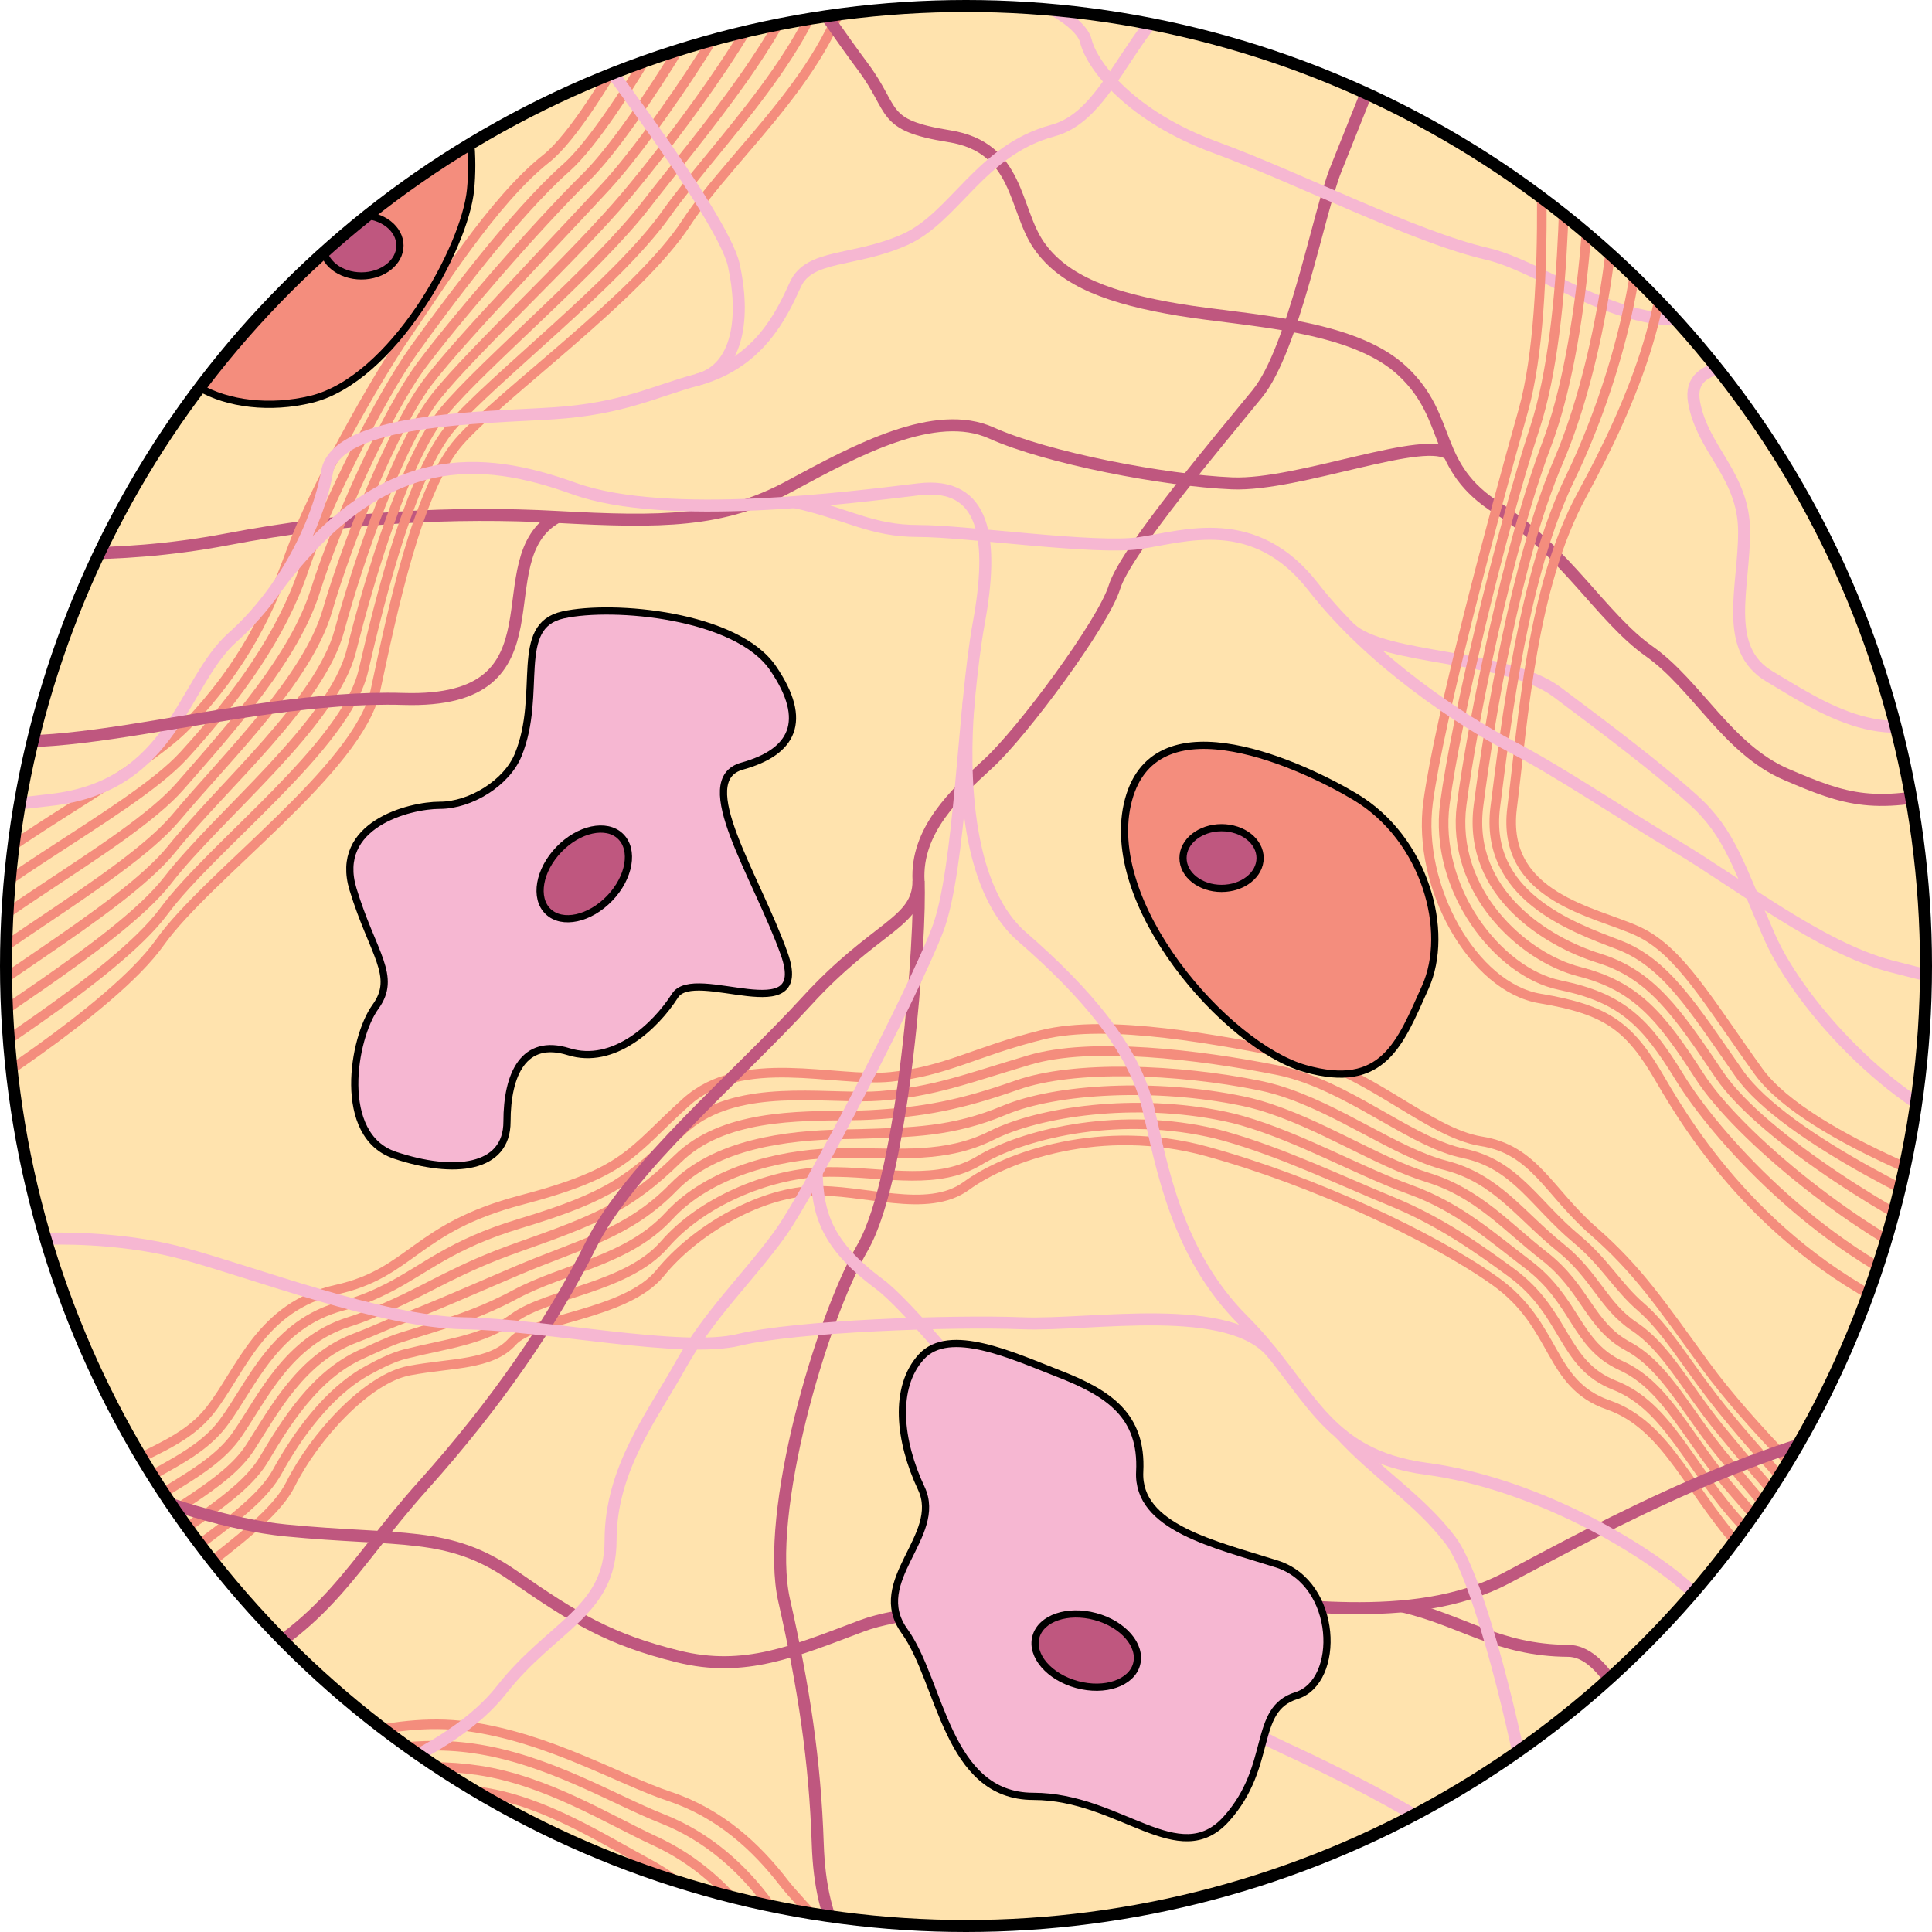<?xml version="1.0" encoding="utf-8"?>
<!-- Created by: Science Figures, www.sciencefigures.org, Generator: Science Figures Editor -->
<!DOCTYPE svg PUBLIC "-//W3C//DTD SVG 1.0//EN" "http://www.w3.org/TR/2001/REC-SVG-20010904/DTD/svg10.dtd">
<svg version="1.0" id="Layer_1" xmlns="http://www.w3.org/2000/svg" xmlns:xlink="http://www.w3.org/1999/xlink" 
	 width="800px" height="800px" viewBox="0 0 402.499 402.5" enable-background="new 0 0 402.499 402.5" xml:space="preserve">
<g>
	<g>
		<defs>
			<circle id="SVGID_3_" cx="201.25" cy="201.25" r="200"/>
		</defs>
		<clipPath id="SVGID_2_">
			<use xlink:href="#SVGID_3_"  overflow="visible"/>
		</clipPath>
		<g clip-path="url(#SVGID_2_)">
			<circle fill="#FFE3AE" cx="201.25" cy="201.25" r="200"/>
			<path fill="none" stroke="#BF577F" stroke-width="2.5" stroke-miterlimit="10" d="M3.551,114.697c0,0,19.248,2.333,43.745-2.333
				s47.243-5.832,68.824-4.666s34.413,1.166,48.411-6.416S194.86,84.951,206.525,90.2s36.163,9.916,50.161,10.499
				s40.828-10.499,45.494-5.833"/>
			<g>
				<path fill="none" stroke="#F48D7D" stroke-width="2" stroke-miterlimit="10" d="M-6.026,369.706
					c0,0,21.454-15.404,31.906-28.057s29.708-22.555,34.658-32.457c4.95-9.9,15.953-22.004,24.755-23.654s17.053-1.1,21.454-6.051
					s23.655-5.502,30.807-14.303s20.354-16.504,31.356-17.055c11.003-0.549,24.205,4.951,32.457-1.1s28.056-13.203,50.061-7.152
					c22.005,6.053,46.761,17.605,59.963,26.957s11.001,21.455,23.654,25.855s17.054,18.703,29.156,31.355
					s21.455,29.707,32.457,40.709"/>
				<path fill="none" stroke="#F48D7D" stroke-width="2" stroke-miterlimit="10" d="M-5.888,363.465c0,0,20.26-14.857,30.313-26.645
					c1.429-1.668,2.973-3.27,4.565-4.803c10.004-9.635,24.116-16.945,28.758-25.396c4.076-7.422,10.563-16.59,18.874-21.133
					c2.796-1.529,5.375-2.785,7.789-3.395c8.585-2.166,16.143-2.814,22.635-7.52c7.251-5.254,23.504-6.236,31.407-15.32
					c7.712-8.91,21.491-14.617,32.614-15.063c1.159-0.045,2.326-0.045,3.495-0.021c10.451,0.186,20.912,2.729,29.415-2.379
					c8.847-5.359,27.887-10.182,47.58-5.986c1.177,0.248,2.356,0.539,3.539,0.873c11.865,3.344,24.028,9.174,34.89,13.645
					c10.134,4.17,17.997,9.773,24.827,14.777c11.676,8.555,10.486,19.148,21.594,23.512c11.148,4.414,15.507,17.094,26.304,28.832
					c8.7,9.459,17.167,21.445,25.409,31.381c4.57,5.508,7.646,9.717,10.388,12.459"/>
				<path fill="none" stroke="#F48D7D" stroke-width="2" stroke-miterlimit="10" d="M-5.749,357.223c0,0,19.064-14.311,28.719-25.23
					c1.401-1.574,2.863-3.072,4.316-4.479c9.285-8.99,22.661-15.08,27.672-23.465c4.53-7.58,10.575-17.514,20.349-21.922
					c3.072-1.387,5.741-2.691,8.221-3.477c8.37-2.652,15.338-4.439,23.817-8.986c10.204-5.473,23.353-6.973,32.008-16.34
					c8.271-9.021,22.627-12.732,33.872-13.07c1.185-0.035,2.364-0.041,3.531-0.047c10.694-0.061,20.242,1.158,29.831-3.652
					c9.891-4.961,29.775-7.914,48.563-3.973c1.207,0.25,2.412,0.549,3.616,0.895c12.187,3.512,24.221,10.469,34.942,14.334
					c10.314,3.717,17.149,9.979,24.529,15.557c10.188,7.699,9.982,16.809,19.531,21.162c9.657,4.402,13.919,15.529,23.452,26.311
					c8.903,10.068,18.815,22.92,27.909,33.271c6.061,6.898,9.032,11.504,11.227,13.699"/>
				<path fill="none" stroke="#F48D7D" stroke-width="2" stroke-miterlimit="10" d="M-5.612,350.981
					c0,0,17.849-13.783,27.127-23.818c1.372-1.484,2.754-2.873,4.066-4.148c8.568-8.348,21.214-13.215,26.586-21.537
					c4.992-7.734,10.568-18.48,21.824-22.711c3.342-1.256,6.109-2.59,8.652-3.559c8.163-3.109,14.557-6.008,25-10.455
					c13.188-5.617,23.201-7.709,32.609-17.359c8.83-9.129,23.763-10.846,35.129-11.078c1.211-0.023,2.403-0.037,3.566-0.072
					c10.938-0.328,19.559-0.436,30.248-4.926c10.919-4.588,31.664-5.643,49.545-1.959c1.236,0.25,2.467,0.559,3.693,0.918
					c12.508,3.68,24.421,11.75,34.996,15.025c10.5,3.25,16.313,10.166,24.229,16.332c8.731,6.801,9.475,14.496,17.471,18.818
					c8.159,4.41,12.291,13.998,20.6,23.785c9.085,10.703,20.506,24.361,30.41,35.16c7.581,8.266,10.42,13.295,12.064,14.941"/>
				<path fill="none" stroke="#F48D7D" stroke-width="2" stroke-miterlimit="10" d="M-5.473,344.741
					c0,0,16.655-13.238,25.532-22.408c1.345-1.389,2.646-2.674,3.817-3.82c7.851-7.703,19.774-11.342,25.501-19.607
					c5.461-7.883,10.547-19.48,23.298-23.5c3.609-1.139,6.481-2.48,9.086-3.641c7.963-3.545,13.778-7.543,26.181-11.922
					c16.181-5.717,23.05-8.445,33.211-18.379c9.389-9.238,24.899-8.961,36.387-9.086c1.237-0.014,2.441-0.035,3.603-0.098
					c11.183-0.594,18.864-2.059,30.664-6.201c11.938-4.242,33.552-3.373,50.528,0.057c1.265,0.252,2.521,0.568,3.769,0.941
					c12.829,3.848,24.626,13.016,35.05,15.713c10.692,2.77,15.496,10.332,23.93,17.111c7.299,5.867,8.963,12.186,15.409,16.471
					c6.658,4.426,10.629,12.5,17.747,21.264c9.231,11.365,22.216,25.777,32.912,37.049c9.119,9.609,11.806,15.086,12.902,16.182"/>
				<path fill="none" stroke="#F48D7D" stroke-width="2" stroke-miterlimit="10" d="M-5.335,338.499
					c0,0,15.482-12.668,23.939-20.994c1.322-1.293,2.538-2.477,3.567-3.494c7.134-7.059,18.359-9.451,24.416-17.676
					c5.952-8.016,10.523-20.52,24.772-24.291c3.876-1.027,6.856-2.367,9.519-3.723c7.774-3.961,12.997-9.059,27.362-13.393
					c19.174-5.783,22.898-9.178,33.811-19.395c9.95-9.348,26.037-7.076,37.646-7.096c1.264,0,2.48-0.033,3.64-0.121
					c11.422-0.896,18.18-3.654,31.079-7.475c12.968-3.871,35.44-1.104,51.512,2.068c1.294,0.254,2.575,0.578,3.845,0.965
					c13.15,4.016,24.833,14.264,35.103,16.404c10.887,2.268,14.715,10.451,23.63,17.887c5.891,4.912,8.446,9.889,13.349,14.125
					c5.151,4.451,8.936,11.027,14.896,18.74c9.324,12.068,23.937,27.186,35.411,38.939c10.677,10.936,13.194,16.875,13.743,17.424"
					/>
				<path fill="none" stroke="#F48D7D" stroke-width="2" stroke-miterlimit="10" d="M-5.196,332.258
					c0,0,19.249-16.332,25.664-22.748s16.914-7.582,23.33-15.748s10.499-21.58,26.247-25.08s16.332-12.832,38.495-18.664
					c22.163-5.834,22.747-9.916,34.412-20.414c11.665-10.5,30.913-4.084,42.578-5.25s17.498-5.25,31.496-8.75
					c13.998-3.499,37.328,1.166,52.493,4.084c15.165,2.916,27.996,16.33,39.078,18.08s13.999,10.5,23.331,18.666
					c9.332,8.164,13.998,15.164,23.33,27.996s25.664,28.58,37.912,40.828s14.581,18.664,14.581,18.664"/>
			</g>
			<g>
				<path fill="none" stroke="#F48D7D" stroke-width="2" stroke-miterlimit="10" d="M25.133,392.333c0,0,29.747,2.916,43.162-1.75
					s26.246-1.166,37.328,1.166c11.082,2.334,25.664,14.582,34.996,30.33s19.831,23.914,27.413,33.246"/>
				<path fill="none" stroke="#F48D7D" stroke-width="2" stroke-miterlimit="10" d="M174.448,453.657
					c-6.499-7.998-21.646-21.307-30.579-35.826c-3.67-5.965-8.343-11.299-13.444-15.729c-8.221-7.139-17.476-13.289-25.969-14.936
					c-11.468-2.225-24.295-4.572-37.323-0.305c-2.251,0.736-4.871,1.266-7.671,1.629c-14.228,1.834-34.996,0.592-35.412,0.674"/>
				<path fill="none" stroke="#F48D7D" stroke-width="2" stroke-miterlimit="10" d="M180.864,451.993
					c-5.416-6.666-25.256-25.098-33.746-38.412c-3.991-6.26-9.249-11.742-15.188-16.119c-8.686-6.4-18.747-13.09-28.64-14.877
					c-11.847-2.141-24.684-3.33-37.319,0.557c-2.287,0.703-4.862,1.197-7.563,1.518c-13.801,1.627-34.607,1.174-35.441,1.34"/>
				<path fill="none" stroke="#F48D7D" stroke-width="2" stroke-miterlimit="10" d="M187.28,450.325
					c-4.333-5.332-28.902-28.861-36.912-40.994c-4.323-6.549-10.119-12.223-16.934-16.512c-9.088-5.723-20.017-12.902-31.311-14.818
					c-12.225-2.074-25.075-2.09-37.314,1.42c-2.324,0.666-4.856,1.129-7.459,1.408c-13.372,1.416-34.217,1.756-35.467,2.006"/>
				<path fill="none" stroke="#F48D7D" stroke-width="2" stroke-miterlimit="10" d="M193.696,448.659
					c-3.25-4-32.58-32.607-40.078-43.578c-4.669-6.83-10.964-12.742-18.68-16.904c-9.455-5.1-21.283-12.725-33.981-14.758
					c-12.599-2.02-25.469-0.865-37.31,2.281c-2.361,0.627-4.85,1.061-7.352,1.297c-12.946,1.209-33.829,2.338-35.496,2.672"/>
				<path fill="none" stroke="#F48D7D" stroke-width="2" stroke-miterlimit="10" d="M200.112,446.993
					c-2.167-2.668-36.282-36.338-43.245-46.162c-5.032-7.1-11.79-13.309-20.424-17.297c-9.805-4.527-22.551-12.557-36.652-14.699
					c-12.973-1.971-25.867,0.348-37.306,3.145c-2.399,0.586-4.842,0.992-7.245,1.188c-12.519,0.998-33.44,2.918-35.523,3.336"/>
				<path fill="none" stroke="#F48D7D" stroke-width="2" stroke-miterlimit="10" d="M206.527,445.327
					c-1.083-1.334-40.004-40.051-46.41-48.744c-5.418-7.355-12.605-13.924-22.17-17.689c-10.149-3.996-23.811-12.426-39.323-14.641
					c-13.342-1.955-26.268,1.549-37.301,4.006c-2.438,0.543-4.834,0.924-7.138,1.076c-12.093,0.791-33.052,3.502-35.551,4"/>
				<path fill="none" stroke="#F48D7D" stroke-width="2" stroke-miterlimit="10" d="M212.943,443.659
					c0,0-43.744-43.744-49.577-51.326s-13.415-14.582-23.914-18.082c-10.499-3.498-25.079-12.248-41.994-14.58
					c-16.915-2.334-32.663,5.25-44.328,5.832c-11.665,0.584-32.663,4.084-35.579,4.666"/>
			</g>
			<g>
				<path fill="none" stroke="#F48D7D" stroke-width="2" stroke-miterlimit="10" d="M-9.862,230.77c0,0,33.246-20.414,43.161-34.413
					c9.915-13.999,41.411-36.163,44.911-52.494s8.749-41.995,17.498-51.91s37.329-30.329,47.244-45.494s32.662-33.246,34.995-55.992
					"/>
				<path fill="none" stroke="#F48D7D" stroke-width="2" stroke-miterlimit="10" d="M173.281-10.783
					c-2,19.496-24.414,41.077-34.496,55.326c-10.081,14.248-36.244,34.412-44.66,44.243c-8.417,9.832-14.749,35.08-18.415,50.911
					c-3.667,15.831-31.412,36.411-41.578,50.161c-10.165,13.749-43.911,33.58-45.161,35.83"/>
				<path fill="none" stroke="#F48D7D" stroke-width="2" stroke-miterlimit="10" d="M168.615-12.033
					c-1.667,16.247-23.747,41.328-33.995,54.659c-10.249,13.332-33.996,33.246-42.078,42.995
					c-8.083,9.748-15.498,34.578-19.331,49.91c-3.833,15.331-27.83,34.329-38.245,47.828
					c-10.416,13.498-44.662,32.745-47.161,37.245"/>
				<path fill="none" stroke="#F48D7D" stroke-width="2" stroke-miterlimit="10" d="M163.949-13.283
					c-1.333,12.998-23.08,41.578-33.495,53.993c-10.416,12.415-31.746,32.079-39.496,41.744
					c-7.748,9.665-16.248,34.079-20.248,48.911c-3.999,14.831-24.246,32.245-34.911,45.494
					c-10.665,13.25-45.411,31.913-49.161,38.663"/>
				<path fill="none" stroke="#F48D7D" stroke-width="2" stroke-miterlimit="10" d="M159.283-14.533
					c-1,9.748-22.413,41.828-32.996,53.326c-10.581,11.499-29.495,30.912-36.911,40.494c-7.416,9.584-16.998,33.58-21.165,47.912
					c-4.167,14.331-20.663,30.162-31.579,43.161c-10.915,12.999-46.161,31.079-51.16,40.079"/>
				<path fill="none" stroke="#F48D7D" stroke-width="2" stroke-miterlimit="10" d="M154.617-15.783
					c-0.667,6.5-21.747,42.077-32.496,52.66c-10.749,10.582-27.246,29.746-34.329,39.244c-7.082,9.5-17.748,33.08-22.08,46.911
					c-4.334,13.832-17.081,28.079-28.246,40.828C26.3,176.61-9.446,194.107-15.695,205.355"/>
				<path fill="none" stroke="#F48D7D" stroke-width="2" stroke-miterlimit="10" d="M149.951-17.033
					c-0.333,3.25-21.081,42.328-31.996,51.994c-10.915,9.665-24.996,28.578-31.746,37.995c-6.749,9.415-18.498,32.579-22.997,45.911
					c-4.5,13.332-13.497,25.996-24.913,38.495s-47.662,29.413-55.161,42.911"/>
				<path fill="none" stroke="#F48D7D" stroke-width="2" stroke-miterlimit="10" d="M145.285-18.283
					c0,0-20.414,42.578-31.496,51.327S91.042,60.456,84.626,69.789S65.378,101.868,60.712,114.7s-9.914,23.913-21.58,36.162
					s-48.411,28.58-57.16,44.328"/>
			</g>
			<path fill="none" stroke="#BF577F" stroke-width="2.5" stroke-miterlimit="10" d="M148.782-30.533
				c0,0,23.912,34.995,30.912,44.327s3.501,12.249,18.082,14.582s13.415,15.165,18.664,22.747s15.165,11.082,29.163,13.415
				s36.161,2.917,46.66,12.832s5.833,19.83,19.831,28.579s21.58,22.746,31.496,29.746s16.332,20.415,28.58,25.664
				s18.663,7.583,37.328,2.333"/>
			<path fill="none" stroke="#BF577F" stroke-width="2.5" stroke-miterlimit="10" d="M289.932,6.211c0,0-8.166,20.414-11.665,29.163
				s-8.748,37.327-16.331,46.66s-27.413,32.662-29.746,40.245s-19.248,30.331-26.247,36.746s-15.164,13.997-14.581,24.496
				c0.583,10.499-2.917,61.243-11.666,76.407c-8.749,15.166-20.414,55.41-16.331,73.492c4.083,18.08,6.417,33.244,7,50.742
				s6.415,26.248,17.497,33.83"/>
			<path fill="none" stroke="#BF577F" stroke-width="2.5" stroke-miterlimit="10" d="M1.802,299.592
				c0,0,33.828,16.912,57.742,19.246c23.914,2.332,33.829,0,47.244,9.332s20.415,13.416,34.413,16.914
				c13.998,3.5,24.497-1.166,38.495-6.416c13.998-5.248,58.326-5.248,72.907-5.248s41.411,5.83,61.242-4.668
				s54.827-29.744,85.156-33.244"/>
			<path fill="none" stroke="#BF577F" stroke-width="2.5" stroke-miterlimit="10" d="M292.102,334.651
				c12.412,2.852,19.935,9.191,34.576,9.271s20.811,47.822,38.693,49.572"/>
			<path fill="none" stroke="#BF577F" stroke-width="2.5" stroke-miterlimit="10" d="M191.361,183.521
				c-0.075,8.791-8.952,9.335-23.329,25.077c-14.377,15.742-36.836,34.535-44.914,50.746c-8.078,16.209-19.83,33.244-34.995,50.158
				c-15.165,16.916-19.831,29.164-41.995,39.662s-28.577,17.498-28.577,17.498"/>
			<path fill="none" stroke="#F6B7D2" stroke-width="2.5" stroke-miterlimit="10" d="M120.787,6.211
				c0,0,29.746,38.491,32.079,48.989s1.169,21.58-7.581,23.913s-15.41,6.056-30.038,6.999s-45.121,1.03-47.101,12.161
				s-9.185,25.168-19.684,34.5s-12.249,31.011-37.912,33.878s-34.996,5.784-34.996,5.784"/>
			<path fill="none" stroke="#F6B7D2" stroke-width="2.5" stroke-miterlimit="10" d="M145.285,79.113
				c12.83-3.499,17.497-13.416,20.413-19.831s12.249-4.666,22.747-9.332s15.749-18.664,30.913-22.747S236.273-5.443,262.52-9.533"/>
			<path fill="none" stroke="#F6B7D2" stroke-width="2.5" stroke-miterlimit="10" d="M201.278-4.293
				c9.331,1.167,23.653,7.583,24.949,12.832s9.461,15.748,26.959,22.164s41.413,18.665,56.577,22.164s37.912,25.079,58.909,5.832"/>
			<path fill="none" stroke="#F6B7D2" stroke-width="2.5" stroke-miterlimit="10" d="M371.589,37.71c0,0,5.249,30.321,0,34.987
				s-20.414,1.166-18.664,11.082s10.359,15.181,10.429,26.838s-4.596,24.49,5.319,30.322s26.243,17.514,40.826,4.674"/>
			<path fill="none" stroke="#F6B7D2" stroke-width="2.5" stroke-miterlimit="10" d="M64.734,373.661
				c4.726,0,29.224-8.166,39.722-21.582c10.498-13.414,22.747-16.275,22.747-31.176s8.748-25.984,14.581-36.482
				c5.833-10.496,14.354-18.535,20.74-27.412c6.386-8.879,27.996-50.747,32.791-63.286c4.795-12.539,5.38-46.367,8.587-63.865
				s1.457-29.583-12.541-27.915s-52.494,6.774-71.741-0.153s-39.819-8.772-61.762,20.267"/>
			<path fill="none" stroke="#F6B7D2" stroke-width="2.5" stroke-miterlimit="10" d="M201.866,145.613
				c-0.867,9.299-2.337,37.92,11.077,49.577c13.414,11.657,23.328,23.34,26.245,35.58s5.833,30.326,19.831,44.322
				c13.998,13.994,16.318,27.994,38.197,30.91s44.931,15.969,55.568,25.773s15.745,22.055,28.356,23.221"/>
			<path fill="none" stroke="#F6B7D2" stroke-width="2.5" stroke-miterlimit="10" d="M-12.196,261.092
				c13.415-4.084,34.995-4.084,50.16,0c15.165,4.082,41.495,14.299,58.619,14.588s45.547,6.342,57.331,3.459
				s44.449-4.033,59.029-3.459c14.58,0.576,43.497-4.875,52.364,6.51"/>
			<path fill="none" stroke="#F6B7D2" stroke-width="2.5" stroke-miterlimit="10" d="M170.131,244.305
				c0.233,8.621,2.058,15.039,13.065,23.203c11.008,8.162,54.243,64.74,58.909,74.072s12.831,16.795,25.663,22.688
				S306.47,383,314.824,393.495s14.186,21.002,21.769,24.498"/>
			<path fill="none" stroke="#F6B7D2" stroke-width="2.5" stroke-miterlimit="10" d="M320.818,401.442
				c-5.994-7.947-1.547-18.779-2.89-27.781s-9.332-44.273-15.748-52.758s-15.24-13.82-23.04-22.33"/>
			<path fill="none" stroke="#F6B7D2" stroke-width="2.5" stroke-miterlimit="10" d="M281.278,130.929
				c7.248,6.689,32.567,5.36,43.066,13.227s20.719,15.546,28.44,22.496s9.472,13.966,15.888,28.539
				c6.416,14.573,27.416,37.547,47.245,42.393"/>
			<path fill="#F48D7D" stroke="#000000" stroke-width="1.5" stroke-miterlimit="10" d="M282.351,166.02
				c-10.407-6.244-41.412-20.998-47.244,0.583c-5.832,21.581,20.415,51.328,36.746,55.994s19.831-5.25,25.08-16.916
				C302.182,194.015,296.932,174.769,282.351,166.02z"/>
			<path fill="#F48D7D" stroke="#000000" stroke-width="1.5" stroke-miterlimit="10" d="M71.794,14.372
				c-12.992,5.74-30.912,32.079-36.745,48.41s12.832,24.497,29.746,20.414s32.08-31.495,33.246-43.744S96.874,3.291,71.794,14.372z"
				/>
			<path fill="#F6B7D2" stroke="#000000" stroke-width="1.5" stroke-miterlimit="10" d="M107.956,157.271
				c-2.389,5.839-9.915,10.499-16.331,10.499s-22.164,4.082-18.081,17.497c4.083,13.415,9.332,18.081,4.666,24.497
				c-4.666,6.417-8.165,26.831,4.083,30.913c12.248,4.084,23.33,2.918,23.33-6.998s3.5-17.5,12.832-14.582
				c9.332,2.916,18.08-5.25,22.163-11.666s28.581,7.582,22.748-8.749c-5.833-16.331-19.247-36.162-8.749-39.078
				s13.999-9.332,6.416-20.414s-33.246-13.415-43.745-11.082S113.205,144.438,107.956,157.271z"/>
			<path fill="#F6B7D2" stroke="#000000" stroke-width="1.5" stroke-miterlimit="10" d="M220.525,286.17
				c-9.509-3.697-22.748-9.912-28.58-3.498s-4.666,17.498,0,27.412c4.666,9.916-11.081,19.248-3.499,29.746
				c7.582,10.5,8.749,34.412,26.83,34.412s30.328,15.748,40.244,4.666s5.25-22.746,14.582-25.662s8.749-23.33-4.083-27.414
				c-12.832-4.082-29.164-7.582-28.58-19.248C238.023,294.92,231.024,290.254,220.525,286.17z"/>
			<path fill="none" stroke="#BF577F" stroke-width="2.5" stroke-miterlimit="10" d="M116.12,107.698
				c-15.934,8.693,2.961,38.979-32.078,37.915c-35.039-1.063-77.977,15.491-96.238,5.791"/>
			<g>
				<path fill="none" stroke="#F48D7D" stroke-width="2" stroke-miterlimit="10" d="M320.263,15.546c0,0,3.5,47.244-2.916,69.991
					s-17.498,64.16-19.831,81.657s9.333,38.495,23.331,40.828s18.664,5.832,25.08,16.914s22.746,37.33,55.992,50.744"/>
				<path fill="none" stroke="#F48D7D" stroke-width="2" stroke-miterlimit="10" d="M404.718,270.665
					c-26.597-10.732-47.476-34.295-54.708-46.078c-7.232-11.781-12.133-16.682-25.081-19.364
					c-12.947-2.683-26.247-20.065-23.914-37.794c2.333-17.73,11.549-56.344,18.781-78.392c7.232-22.046,6.416-64.509,5.717-69.058"
					/>
				<path fill="none" stroke="#F48D7D" stroke-width="2" stroke-miterlimit="10" d="M407.519,265.649
					c-19.947-8.049-45.377-28.93-53.426-41.412c-8.05-12.483-13.182-18.782-25.08-21.813c-11.898-3.033-26.83-16.799-24.498-34.763
					c2.333-17.963,9.682-53.777,17.731-75.124s9.915-59.026,8.516-68.125"/>
				<path fill="none" stroke="#F48D7D" stroke-width="2" stroke-miterlimit="10" d="M410.318,260.633
					c-13.298-5.367-43.277-23.564-52.144-36.746c-8.865-13.183-14.23-20.882-25.08-24.265c-10.848-3.383-27.413-13.531-25.08-31.728
					c2.332-18.198,7.814-51.211,16.682-71.858c8.865-20.647,13.415-53.544,11.314-67.192"/>
				<path fill="none" stroke="#F48D7D" stroke-width="2" stroke-miterlimit="10" d="M413.118,255.618
					c-6.649-2.684-41.178-18.199-50.859-32.082c-9.683-13.88-15.282-22.98-25.081-26.713c-9.798-3.731-27.997-10.266-25.664-28.696
					c2.334-18.431,5.948-48.644,15.632-68.592c9.682-19.947,16.915-48.061,14.115-66.258"/>
				<path fill="none" stroke="#F48D7D" stroke-width="2" stroke-miterlimit="10" d="M415.918,250.6c0,0-39.078-12.832-49.577-27.414
					c-10.499-14.581-16.331-25.081-25.08-29.163s-28.58-6.999-26.247-25.663c2.333-18.664,4.082-46.078,14.581-65.325
					S350.01,60.457,346.51,37.71"/>
			</g>
			<path fill="none" stroke="#F6B7D2" stroke-width="2.5" stroke-miterlimit="10" d="M165.597,104.604
				c11.184,2.507,15.85,6.021,25.765,6.014s36.697,3.896,46.054,2.527s23.938-6.618,36.187,9.13s31.119,27.997,41.223,33.246
				s22.054,13.414,34.743,20.997s29.604,20.884,44.186,24.732s22.163,5.015,34.995,7.348"/>
			
				<ellipse fill="#BF577F" stroke="#000000" stroke-width="1.5" stroke-miterlimit="10" cx="254.49" cy="178.761" rx="8.03" ry="6.325"/>
			
				<ellipse fill="#BF577F" stroke="#000000" stroke-width="1.5" stroke-miterlimit="10" cx="75.293" cy="51.158" rx="8.03" ry="6.325"/>
			
				<ellipse transform="matrix(0.693 -0.721 0.721 0.693 -93.959 143.553)" fill="#BF577F" stroke="#000000" stroke-width="1.5" stroke-miterlimit="10" cx="121.69" cy="182.176" rx="10.871" ry="7.336"/>
			
				<ellipse transform="matrix(0.965 0.262 -0.262 0.965 98.098 -47.287)" fill="#BF577F" stroke="#000000" stroke-width="1.5" stroke-miterlimit="10" cx="226.228" cy="343.921" rx="10.871" ry="7.336"/>
		</g>
	</g>
	<circle fill="none" stroke="#000000" stroke-width="2.5" stroke-miterlimit="10" cx="201.25" cy="201.25" r="200"/>
</g>
</svg>